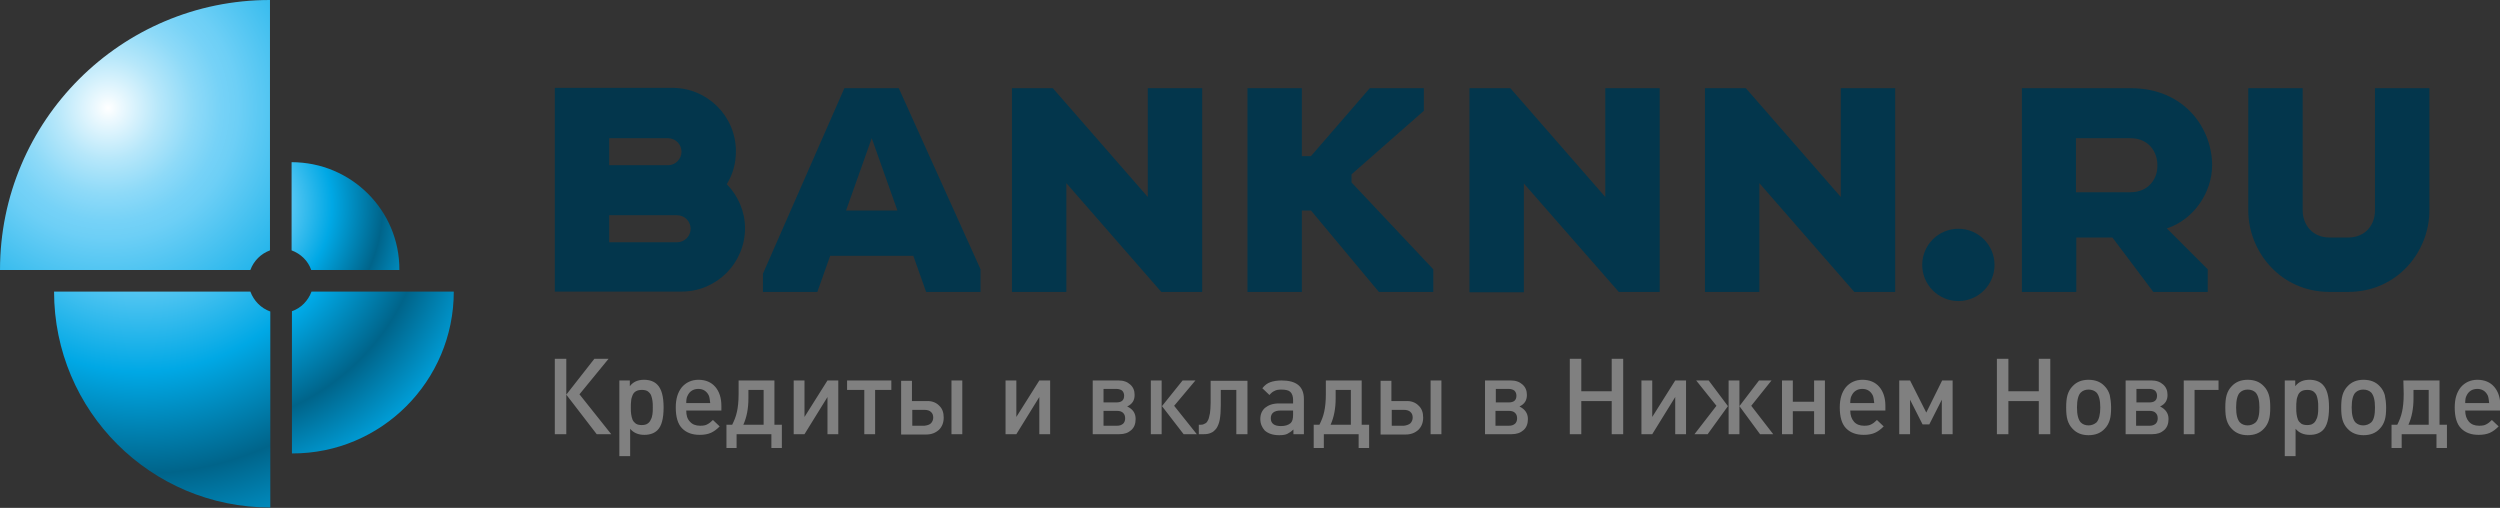 <?xml version="1.0" encoding="UTF-8"?> <!-- Generator: Adobe Illustrator 23.0.3, SVG Export Plug-In . SVG Version: 6.00 Build 0) --> <svg xmlns:serif="http://www.serif.com/" xmlns="http://www.w3.org/2000/svg" xmlns:xlink="http://www.w3.org/1999/xlink" id="Layer_1" x="0px" y="0px" viewBox="0 0 739.9 150.3" style="enable-background:new 0 0 739.9 150.3;" xml:space="preserve"><rect x="0" y="0" width="739.9" height="150.3" fill="#333333" stroke="none"/> <style type="text/css"> .st0{fill:#03364C;} .st1{fill:none;} .st2{fill:#808080;} .st3{fill:url(#XMLID_142_);} .st4{fill:url(#XMLID_143_);} .st5{fill:url(#XMLID_144_);} .st6{fill:url(#XMLID_145_);} </style> <path id="XMLID_63_" class="st0" d="M215.1,54.5c1.8-2.9,2.7-6.2,2.7-9.7c0-10.4-8.4-18.8-18.8-18.8h-34.8v60.3h37.5 c10.4,0,18.8-8.4,18.8-18.8C220.5,62.7,218.5,58,215.1,54.5z M180.3,40.9h17.4c2.2,0,4,1.8,4,4s-1.8,4-4,4h-17.4V40.9z M200.4,71.7 h-20.1v-8h20.1c2.2,0,4,1.8,4,4C204.4,69.9,202.6,71.7,200.4,71.7z M654.7,48.9c0-10.7-8-22.8-24.1-22.8h-32.2v60.3h16.1V70.3h10.7 l12.1,16.1h16.1v-6.7l-12.1-12.1C649.3,65,654.7,56.9,654.7,48.9z M630.5,56.9h-16.1V40.9h16.1c5.4,0,8,4,8,8 C638.6,52.9,635.9,56.9,630.5,56.9z M475.1,26.1h16.1v60.3h-12.1L451,54.3v32.2h-16.1V26.1h12.1l28.1,32.2V26.1z M339.7,26.1h16.1 v60.3h-12.1l-28.1-32.2v32.2h-16.1V26.1h12.1l28.1,32.2V26.1z M544.8,26.1h16.1v60.3h-12.1l-28.1-32.2v32.2h-16.1V26.1h12.1 l28.1,32.2L544.8,26.1L544.8,26.1z M590.3,78.4c0,5.9-4.8,10.7-10.7,10.7c-5.9,0-10.7-4.8-10.7-10.7c0-5.9,4.8-10.7,10.7-10.7 C585.5,67.7,590.3,72.5,590.3,78.4z M719,26.1v36.2c0,12.1-9.4,24.1-24.1,24.1h-5.4c-14.7,0-24.1-12.1-24.1-24.1V26.1h16.1v36.2 c0,4,2.7,8,8,8h5.4c5.4,0,8-4,8-8V26.1H719z M421.5,26.1h-16.1L388,46.2h-2.7V26.1h-16.1v60.3h16.1V62.3h2.7l20.1,24.1h16.1v-6.7 L400,54v-2.4l21.4-18.8V26.1z M266,26.1h-16.1l-24.1,54.9v5.4h16.1l3.8-10.7h24.6l3.8,10.7h16.1v-6.7L266,26.1z M250.4,62.3 l7.6-21.4l7.6,21.4H250.4z"></path> <path id="XMLID_62_" class="st1" d="M77.6,63.5V-8C34.9-8,0.4,26.5,0.4,69.2h71.5C72.9,66.5,74.9,64.4,77.6,63.5z"></path> <path id="XMLID_61_" class="st1" d="M71.9,75.3H15.8c0,34.1,27.6,61.7,61.8,61.7V81C74.9,80,72.9,78,71.9,75.3z"></path> <path id="XMLID_60_" class="st1" d="M130.1,75.3H89.4c-0.9,2.6-3,4.7-5.6,5.6v40.7C109.3,121.6,130.1,100.9,130.1,75.3z"></path> <path id="XMLID_59_" class="st1" d="M83.8,38.3v25.2c2.6,0.9,4.7,3,5.6,5.6h25.2C114.6,52.1,100.8,38.3,83.8,38.3z"></path> <g id="XMLID_1_"> <path id="XMLID_2_" class="st2" d="M167.6,128.5h-3.4v-22.3h3.4V128.5z M180.9,128.5h-4.3l-9-11.7l8.3-10.6h4.2l-8.6,10.5 L180.9,128.5z M196.4,120.6c0,3.3-0.6,5.5-1.8,6.7c-0.9,0.9-2.2,1.4-3.9,1.4c-1.8,0-3.2-0.6-4.2-1.8v8.1h-3.2v-22.4h3.1v1.7 c1-1.3,2.4-1.9,4.2-1.9c1.7,0,3,0.5,3.9,1.4C195.8,115.1,196.4,117.3,196.4,120.6z M193.1,122.6c0.1-0.6,0.1-1.2,0.1-2s0-1.5-0.1-2 c-0.1-0.6-0.2-1.1-0.4-1.6c-0.2-0.5-0.6-0.9-1-1.2c-0.5-0.3-1-0.4-1.7-0.4c-0.7,0-1.3,0.1-1.8,0.4c-0.5,0.3-0.8,0.7-1,1.2 s-0.4,1.1-0.4,1.6c-0.1,0.6-0.1,1.2-0.1,2s0,1.5,0.1,2c0.1,0.6,0.2,1.1,0.4,1.6c0.2,0.5,0.6,0.9,1,1.2c0.5,0.3,1.1,0.4,1.7,0.4 s1.3-0.1,1.7-0.4c0.5-0.3,0.8-0.7,1-1.2C192.9,123.7,193,123.2,193.1,122.6z M213.4,121.5h-10.3c0,1.4,0.3,2.5,1.1,3.3 c0.7,0.8,1.7,1.2,3,1.2c0.9,0,1.6-0.1,2.1-0.4c0.6-0.3,1.1-0.7,1.7-1.3l2,1.9c-0.9,0.9-1.7,1.5-2.6,1.9c-0.9,0.4-2,0.6-3.3,0.6 c-2.2,0-3.9-0.6-5.2-1.9c-1.3-1.3-1.9-3.4-1.9-6.2c0-2.6,0.6-4.5,1.8-6c1.2-1.4,2.9-2.2,4.9-2.2c2.1,0,3.8,0.7,5,2.1 c1.2,1.4,1.8,3.3,1.8,5.6V121.5z M210.2,119.3c-0.1-0.9-0.2-1.7-0.4-2.2c-0.6-1.3-1.7-2-3.1-2c-1.5,0-2.6,0.7-3.2,2 c-0.3,0.5-0.4,1.3-0.4,2.2H210.2z M218.5,112.6h10.7v13.1h2.2v6.9h-3.1v-4.1H218v4.1h-3v-6.9h1.7c0.6-1.2,1.1-2.4,1.4-3.8 c0.3-1.3,0.5-3.1,0.5-5.3V112.6z M221.5,115.4v2.5c0,3-0.5,5.6-1.5,7.8h6v-10.3H221.5z M248.1,128.5h-3.2v-11l-6.8,11h-3.2v-15.9 h3.2v10.8l6.8-10.8h3.2V128.5z M263.9,115.4H259v13.1h-3.2v-13.1h-5.1v-2.8h13.1V115.4z M277.9,120c1,0.9,1.4,2.1,1.4,3.6 c0,1.5-0.5,2.7-1.4,3.6c-1,0.9-2.2,1.4-3.8,1.4h-7.4v-15.9h3.2v6h4.2C275.7,118.6,277,119.1,277.9,120z M275.5,125.3 c0.4-0.4,0.7-1,0.7-1.7c0-0.7-0.2-1.3-0.7-1.7c-0.4-0.4-1.1-0.6-1.9-0.6H270v4.7h3.6C274.4,125.9,275.1,125.7,275.5,125.3z M284.8,128.5h-3.2v-15.9h3.2V128.5z M310.8,128.5h-3.2v-11l-6.8,11h-3.2v-15.9h3.2v10.8l6.8-10.8h3.2V128.5z M336.1,124 c0,1.4-0.4,2.5-1.3,3.3c-0.9,0.8-2,1.2-3.5,1.2h-7.9v-15.9h7.6c1.5,0,2.6,0.4,3.5,1.2c0.9,0.8,1.3,1.8,1.3,3.1 c0,1.6-0.7,2.7-2.2,3.4C335.3,121.1,336.1,122.3,336.1,124z M332.7,117.1c0-0.6-0.2-1.1-0.6-1.5c-0.4-0.3-1-0.5-1.7-0.5h-3.8v4h3.8 C331.9,119.1,332.7,118.5,332.7,117.1z M333,123.8c0-0.7-0.2-1.2-0.6-1.6c-0.4-0.4-1-0.6-1.8-0.6h-4v4.4h4c0.8,0,1.3-0.2,1.8-0.6 C332.8,125,333,124.5,333,123.8z M343.8,128.5h-3.2v-15.9h3.2V128.5z M354.2,128.5h-3.9l-6.4-8.3l6.1-7.6h3.8l-6.3,7.5L354.2,128.5 z M369.1,128.5h-3.2v-13.1h-4.6v4.6c0,1.7-0.1,3-0.3,4.2c-0.2,1.1-0.6,2-1,2.6c-0.5,0.6-1,1.1-1.6,1.3c-0.6,0.3-1.3,0.4-2.1,0.4 h-1.5v-2.8h0.5c0.3,0,0.6,0,0.8-0.1c0.2-0.1,0.5-0.2,0.8-0.4c0.3-0.2,0.5-0.6,0.7-1c0.2-0.4,0.3-1.1,0.5-1.9c0.1-0.8,0.2-1.9,0.2-3 v-6.6h10.9V128.5z M385.9,128.5h-3.1v-1.4c-0.6,0.6-1.2,1-1.8,1.3c-0.6,0.3-1.4,0.4-2.4,0.4c-1.9,0-3.3-0.5-4.3-1.4 c-0.8-0.9-1.3-2-1.3-3.4c0-1.4,0.5-2.5,1.4-3.3c1-0.8,2.3-1.3,4.1-1.3h4.2v-1.1c0-1-0.3-1.8-0.8-2.3c-0.5-0.5-1.4-0.7-2.7-0.7 c-0.8,0-1.5,0.1-2,0.4c-0.5,0.2-1,0.6-1.5,1.2l-2.1-2c0.7-0.9,1.5-1.5,2.4-1.8c0.8-0.3,2-0.5,3.3-0.5c4.4,0,6.6,1.8,6.6,5.5V128.5z M382.7,122.8v-1.3h-3.7c-1.9,0-2.9,0.8-2.9,2.3c0,1.5,1,2.3,3,2.3c1.3,0,2.2-0.3,2.9-0.9C382.5,124.7,382.7,123.9,382.7,122.8z M392.3,112.6H403v13.1h2.2v6.9h-3.1v-4.1h-10.3v4.1h-3v-6.9h1.7c0.6-1.2,1.1-2.4,1.4-3.8c0.3-1.3,0.5-3.1,0.5-5.3V112.6z M395.3,115.4v2.5c0,3-0.5,5.6-1.5,7.8h6v-10.3H395.3z M419.8,120c1,0.9,1.4,2.1,1.4,3.6c0,1.5-0.5,2.7-1.4,3.6 c-1,0.9-2.2,1.4-3.8,1.4h-7.4v-15.9h3.2v6h4.2C417.6,118.6,418.9,119.1,419.8,120z M417.4,125.3c0.4-0.4,0.7-1,0.7-1.7 c0-0.7-0.2-1.3-0.7-1.7c-0.4-0.4-1.1-0.6-1.9-0.6h-3.6v4.7h3.6C416.3,125.9,416.9,125.7,417.4,125.3z M426.6,128.5h-3.2v-15.9h3.2 V128.5z M452.2,124c0,1.4-0.4,2.5-1.3,3.3c-0.9,0.8-2,1.2-3.5,1.2h-7.9v-15.9h7.6c1.5,0,2.6,0.4,3.5,1.2c0.9,0.8,1.3,1.8,1.3,3.1 c0,1.6-0.7,2.7-2.2,3.4C451.3,121.1,452.2,122.3,452.2,124z M448.8,117.1c0-0.6-0.2-1.1-0.6-1.5c-0.4-0.3-1-0.5-1.7-0.5h-3.8v4h3.8 C448,119.1,448.8,118.5,448.8,117.1z M449,123.8c0-0.7-0.2-1.2-0.6-1.6c-0.4-0.4-1-0.6-1.8-0.6h-4v4.4h4c0.8,0,1.3-0.2,1.8-0.6 C448.8,125,449,124.5,449,123.8z M480.4,128.5h-3.4v-9.8h-9v9.8h-3.4v-22.3h3.4v9.6h9v-9.6h3.4V128.5z M499,128.5h-3.2v-11l-6.8,11 h-3.2v-15.9h3.2v10.8l6.8-10.8h3.2V128.5z M505.4,128.5h-3.9l6.5-8.4l-6-7.5h3.7l5.7,7.6L505.4,128.5z M514.8,128.5h-3.2v-15.9h3.2 V128.5z M524.8,128.5h-3.9l-6.1-8.3l5.8-7.6h3.7l-6,7.5L524.8,128.5z M540.1,128.5h-3.2v-6.8h-6.3v6.8h-3.2v-15.9h3.2v6.3h6.3v-6.3 h3.2V128.5z M557.9,121.5h-10.3c0,1.4,0.4,2.5,1.1,3.3c0.7,0.8,1.7,1.2,3,1.2c0.9,0,1.6-0.1,2.1-0.4c0.6-0.3,1.1-0.7,1.7-1.3l2,1.9 c-0.9,0.9-1.7,1.5-2.6,1.9c-0.9,0.4-2,0.6-3.3,0.6c-2.2,0-3.9-0.6-5.2-1.9c-1.3-1.3-1.9-3.4-1.9-6.2c0-2.6,0.6-4.5,1.8-6 c1.2-1.4,2.9-2.2,4.9-2.2c2.1,0,3.8,0.7,5,2.1c1.2,1.4,1.8,3.3,1.8,5.6V121.5z M554.7,119.3c-0.1-0.9-0.2-1.7-0.4-2.2 c-0.6-1.3-1.7-2-3.1-2c-1.5,0-2.6,0.7-3.2,2c-0.3,0.5-0.4,1.3-0.4,2.2H554.7z M577.9,128.5h-3.2v-10.2l-3.7,7.3h-2l-3.7-7.3v10.2 h-3.2v-15.9h3.2l4.8,9.5l4.7-9.5h3.1L577.9,128.5L577.9,128.5z M606.8,128.5h-3.4v-9.8h-9v9.8h-3.4v-22.3h3.4v9.6h9v-9.6h3.4V128.5 z M624.8,120.6c0,1.5-0.1,2.7-0.4,3.7c-0.3,1-0.8,1.9-1.5,2.6c-1.2,1.3-2.8,1.9-4.8,1.9c-1.9,0-3.5-0.6-4.7-1.9 c-0.7-0.7-1.2-1.6-1.5-2.6c-0.3-1-0.4-2.2-0.4-3.7c0-1.4,0.1-2.7,0.4-3.7c0.3-1,0.8-1.9,1.5-2.6c1.2-1.3,2.8-1.9,4.7-1.9 c2,0,3.6,0.6,4.8,1.9c0.7,0.7,1.2,1.6,1.5,2.6C624.6,117.9,624.8,119.1,624.8,120.6z M621.6,120.6c0-2.2-0.4-3.6-1.1-4.4 c-0.6-0.6-1.4-0.9-2.4-0.9c-0.9,0-1.7,0.3-2.3,0.9c-0.7,0.7-1.1,2.2-1.1,4.4s0.4,3.6,1.1,4.4c0.6,0.6,1.4,0.9,2.3,0.9 c0.9,0,1.7-0.3,2.4-0.9C621.2,124.2,621.6,122.7,621.6,120.6z M641.8,124c0,1.4-0.4,2.5-1.3,3.3c-0.9,0.8-2,1.2-3.5,1.2h-7.9v-15.9 h7.6c1.5,0,2.6,0.4,3.5,1.2c0.9,0.8,1.3,1.8,1.3,3.1c0,1.6-0.7,2.7-2.2,3.4C640.9,121.1,641.8,122.3,641.8,124z M638.4,117.1 c0-0.6-0.2-1.1-0.6-1.5c-0.4-0.3-1-0.5-1.7-0.5h-3.8v4h3.8C637.6,119.1,638.4,118.5,638.4,117.1z M638.6,123.8 c0-0.7-0.2-1.2-0.6-1.6c-0.4-0.4-1-0.6-1.8-0.6h-4v4.4h4c0.8,0,1.3-0.2,1.8-0.6C638.4,125,638.6,124.5,638.6,123.8z M656.6,115.4 h-7.1v13.1h-3.2v-15.9h10.3L656.6,115.4L656.6,115.4z M671.9,120.6c0,1.5-0.1,2.7-0.4,3.7c-0.3,1-0.8,1.9-1.5,2.6 c-1.2,1.3-2.8,1.9-4.8,1.9c-1.9,0-3.5-0.6-4.7-1.9c-0.7-0.7-1.2-1.6-1.5-2.6c-0.3-1-0.4-2.2-0.4-3.7c0-1.4,0.1-2.7,0.4-3.7 c0.3-1,0.8-1.9,1.5-2.6c1.2-1.3,2.8-1.9,4.7-1.9c2,0,3.6,0.6,4.8,1.9c0.7,0.7,1.2,1.6,1.5,2.6C671.8,117.9,671.9,119.1,671.9,120.6 z M668.7,120.6c0-2.2-0.4-3.6-1.1-4.4c-0.6-0.6-1.4-0.9-2.4-0.9c-0.9,0-1.7,0.3-2.3,0.9c-0.7,0.7-1.1,2.2-1.1,4.4s0.4,3.6,1.1,4.4 c0.6,0.6,1.4,0.9,2.3,0.9c0.9,0,1.7-0.3,2.4-0.9C668.4,124.2,668.7,122.7,668.7,120.6z M689.3,120.6c0,3.3-0.6,5.5-1.8,6.7 c-0.9,0.9-2.2,1.4-3.9,1.4c-1.8,0-3.2-0.6-4.2-1.8v8.1h-3.2v-22.4h3.1v1.7c1-1.3,2.4-1.9,4.2-1.9c1.7,0,3,0.5,3.9,1.4 C688.7,115.1,689.3,117.3,689.3,120.6z M686,122.6c0.1-0.6,0.1-1.2,0.1-2s0-1.5-0.1-2c-0.1-0.6-0.2-1.1-0.4-1.6 c-0.2-0.5-0.6-0.9-1-1.2c-0.5-0.3-1-0.4-1.7-0.4c-0.7,0-1.3,0.1-1.8,0.4c-0.5,0.3-0.8,0.7-1,1.2c-0.2,0.5-0.4,1.1-0.4,1.6 c-0.1,0.6-0.1,1.2-0.1,2s0,1.5,0.1,2c0.1,0.6,0.2,1.1,0.4,1.6c0.2,0.5,0.6,0.9,1,1.2c0.5,0.3,1.1,0.4,1.7,0.4 c0.7,0,1.3-0.1,1.7-0.4c0.5-0.3,0.8-0.7,1-1.2C685.8,123.7,685.9,123.2,686,122.6z M706.2,120.6c0,1.5-0.1,2.7-0.4,3.7 c-0.3,1-0.8,1.9-1.5,2.6c-1.2,1.3-2.8,1.9-4.8,1.9c-1.9,0-3.5-0.6-4.7-1.9c-0.7-0.7-1.2-1.6-1.5-2.6c-0.3-1-0.4-2.2-0.4-3.7 c0-1.4,0.1-2.7,0.4-3.7c0.3-1,0.8-1.9,1.5-2.6c1.2-1.3,2.8-1.9,4.7-1.9c2,0,3.6,0.6,4.8,1.9c0.7,0.7,1.2,1.6,1.5,2.6 C706,117.9,706.2,119.1,706.2,120.6z M702.9,120.6c0-2.2-0.4-3.6-1.1-4.4c-0.6-0.6-1.4-0.9-2.4-0.9c-0.9,0-1.7,0.3-2.3,0.9 c-0.7,0.7-1.1,2.2-1.1,4.4s0.4,3.6,1.1,4.4c0.6,0.6,1.4,0.9,2.3,0.9c0.9,0,1.7-0.3,2.4-0.9C702.6,124.2,702.9,122.7,702.9,120.6z M711.3,112.6H722v13.1h2.2v6.9h-3.1v-4.1h-10.3v4.1h-3v-6.9h1.7c0.6-1.2,1.1-2.4,1.4-3.8c0.3-1.3,0.5-3.1,0.5-5.3L711.3,112.6 L711.3,112.6z M714.3,115.4v2.5c0,3-0.5,5.6-1.5,7.8h6v-10.3H714.3z M739.9,121.5h-10.3c0,1.4,0.4,2.5,1.1,3.3 c0.7,0.8,1.7,1.2,3,1.2c0.9,0,1.6-0.1,2.1-0.4c0.6-0.3,1.1-0.7,1.7-1.3l2,1.9c-0.9,0.9-1.7,1.5-2.6,1.9c-0.9,0.4-2,0.6-3.3,0.6 c-2.2,0-3.9-0.6-5.2-1.9c-1.3-1.3-1.9-3.4-1.9-6.2c0-2.6,0.6-4.5,1.8-6c1.2-1.4,2.9-2.2,4.9-2.2c2.1,0,3.8,0.7,5,2.1 c1.2,1.4,1.8,3.3,1.8,5.6V121.5z M736.7,119.3c-0.1-0.9-0.2-1.7-0.4-2.2c-0.6-1.3-1.7-2-3.1-2c-1.5,0-2.6,0.7-3.2,2 c-0.3,0.5-0.4,1.3-0.4,2.2H736.7z"></path> </g> <g id="XMLID_77_"> <radialGradient id="XMLID_142_" cx="31.974" cy="31.972" r="153.733" gradientUnits="userSpaceOnUse"> <stop offset="0" style="stop-color:#FFFFFF"></stop> <stop offset="2.374458e-02" style="stop-color:#EDF9FE"></stop> <stop offset="0.1" style="stop-color:#B6E7FA"></stop> <stop offset="0.166" style="stop-color:#8EDAF8"></stop> <stop offset="0.218" style="stop-color:#76D2F7"></stop> <stop offset="0.25" style="stop-color:#6DCFF6"></stop> <stop offset="0.505" style="stop-color:#00A8E5"></stop> <stop offset="0.75" style="stop-color:#00648A"></stop> <stop offset="1" style="stop-color:#00A8E5"></stop> </radialGradient> <path id="XMLID_81_" class="st3" d="M79.9,74.1V0C35.8,0,0,35.8,0,79.9h74.1C75.1,77.2,77.2,75.1,79.9,74.1z"></path> <radialGradient id="XMLID_143_" cx="41.564" cy="47.958" r="122.988" gradientUnits="userSpaceOnUse"> <stop offset="0" style="stop-color:#FFFFFF"></stop> <stop offset="2.374458e-02" style="stop-color:#EDF9FE"></stop> <stop offset="0.1" style="stop-color:#B6E7FA"></stop> <stop offset="0.166" style="stop-color:#8EDAF8"></stop> <stop offset="0.218" style="stop-color:#76D2F7"></stop> <stop offset="0.25" style="stop-color:#6DCFF6"></stop> <stop offset="0.505" style="stop-color:#00A8E5"></stop> <stop offset="0.75" style="stop-color:#00648A"></stop> <stop offset="1" style="stop-color:#00A8E5"></stop> </radialGradient> <path id="XMLID_80_" class="st4" d="M74.1,86.3H16c0,35.3,28.6,63.9,64,63.9V92.2C77.2,91.2,75.1,89,74.1,86.3z"></path> <radialGradient id="XMLID_144_" cx="57.55" cy="57.549" r="92.239" gradientUnits="userSpaceOnUse"> <stop offset="0" style="stop-color:#FFFFFF"></stop> <stop offset="2.374458e-02" style="stop-color:#EDF9FE"></stop> <stop offset="0.1" style="stop-color:#B6E7FA"></stop> <stop offset="0.166" style="stop-color:#8EDAF8"></stop> <stop offset="0.218" style="stop-color:#76D2F7"></stop> <stop offset="0.25" style="stop-color:#6DCFF6"></stop> <stop offset="0.505" style="stop-color:#00A8E5"></stop> <stop offset="0.75" style="stop-color:#00648A"></stop> <stop offset="1" style="stop-color:#00A8E5"></stop> </radialGradient> <path id="XMLID_79_" class="st5" d="M134.3,86.3H92.2c-1,2.7-3.1,4.9-5.8,5.8v42.1C112.8,134.3,134.3,112.8,134.3,86.3z"></path> <radialGradient id="XMLID_145_" cx="67.142" cy="60.748" r="61.494" gradientUnits="userSpaceOnUse"> <stop offset="0" style="stop-color:#FFFFFF"></stop> <stop offset="2.374458e-02" style="stop-color:#EDF9FE"></stop> <stop offset="0.1" style="stop-color:#B6E7FA"></stop> <stop offset="0.166" style="stop-color:#8EDAF8"></stop> <stop offset="0.218" style="stop-color:#76D2F7"></stop> <stop offset="0.25" style="stop-color:#6DCFF6"></stop> <stop offset="0.505" style="stop-color:#00A8E5"></stop> <stop offset="0.75" style="stop-color:#00648A"></stop> <stop offset="1" style="stop-color:#00A8E5"></stop> </radialGradient> <path id="XMLID_78_" class="st6" d="M86.3,48v26.1c2.7,1,4.9,3.1,5.8,5.8h26.1C118.3,62.3,104,48,86.3,48z"></path> </g> </svg> 
